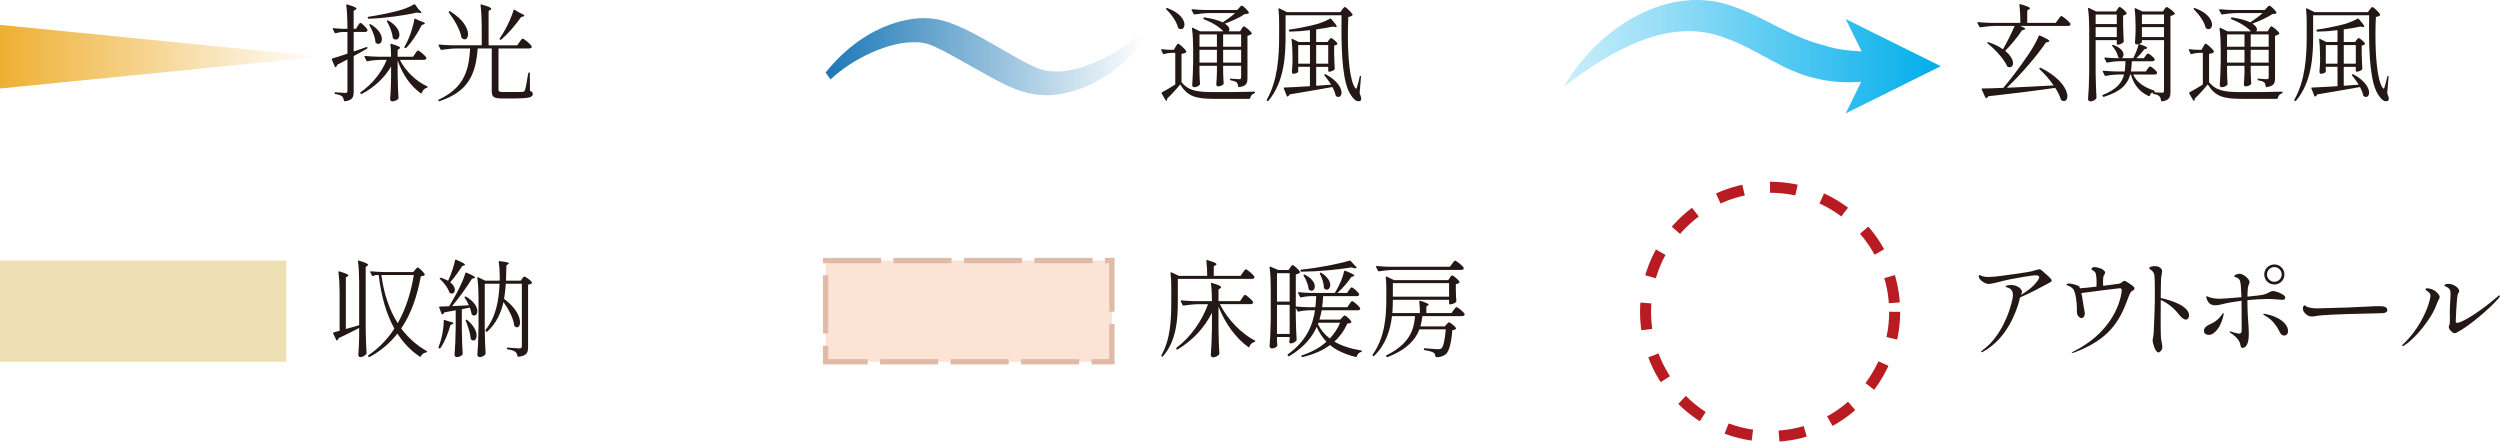<?xml version="1.0" encoding="UTF-8"?><svg id="_レイヤー_2" xmlns="http://www.w3.org/2000/svg" width="283.761" height="50.155" xmlns:xlink="http://www.w3.org/1999/xlink" viewBox="0 0 283.761 50.155"><defs><style>.cls-1{fill:url(#_名称未設定グラデーション_2);}.cls-2{fill:#231815;}.cls-3{fill:url(#_色あせた空_2);}.cls-4{fill:none;stroke:#b81c22;stroke-dasharray:3.028 3.028 0 0 0 0;stroke-miterlimit:10;stroke-width:1.25px;}.cls-5{fill:#fbe3d5;stroke:#e0baa7;stroke-dasharray:6 2;stroke-linecap:square;stroke-width:.6px;}.cls-6{fill:#eedfb4;}.cls-7{fill:url(#_名称未設定グラデーション_11);}</style><linearGradient id="_色あせた空_2" x1="-1238.809" y1="5906.04" x2="-1238.809" y2="5869.867" gradientTransform="translate(5999.75 1245.242) rotate(90)" gradientUnits="userSpaceOnUse"><stop offset="0" stop-color="#1c78b6"/><stop offset="1" stop-color="#1c78b6" stop-opacity="0"/></linearGradient><linearGradient id="_名称未設定グラデーション_11" x1="-1238.809" y1="5999.75" x2="-1238.809" y2="5963.379" gradientTransform="translate(5999.75 1245.242) rotate(90)" gradientUnits="userSpaceOnUse"><stop offset="0" stop-color="#eeb033"/><stop offset="1" stop-color="#eeb033" stop-opacity="0"/></linearGradient><linearGradient id="_名称未設定グラデーション_2" x1="88.475" y1="77.631" x2="88.475" y2="34.837" gradientTransform="translate(142.658 94.908) rotate(-90)" gradientUnits="userSpaceOnUse"><stop offset="0" stop-color="#00aeeb"/><stop offset="1" stop-color="#00aeeb" stop-opacity=".2"/></linearGradient></defs><g id="_レイヤー_1-2"><circle class="cls-4" cx="200.915" cy="35.392" r="14.138"/><path class="cls-3" d="M118.808,10.811c-2.651,0-4.873-1.213-7.012-2.426-6.199-3.481-6.327-3.587-8.209-3.587-2.693,0-6.67,1.741-9.321,4.221l-.556-.791c5.003-6.171,10.476-6.171,11.118-6.171,1.709,0,3.42.37,7.696,2.848,4.745,2.744,5.515,3.218,7.482,3.218,2.652,0,6.628-1.793,9.321-4.273l.558.791c-5.003,6.171-10.434,6.171-11.076,6.171Z"/><polygon class="cls-7" points="0 10.045 0 6.433 0 2.821 36.371 6.433 0 10.045"/><path class="cls-1" d="M197.041.851c-7.445-2.957-15.646,2.215-19.546,9.011,5.347-4.117,12.027-8.065,18.406-5.524,3.47,1.217,6.262,3.6,9.991,4.513,2.305.565,3.975.513,5.369.433l-1.765,3.582,5.396-2.676,5.396-2.676-5.396-2.676-5.396-2.676,1.807,3.668c-1.455-.069-2.844-.208-4.175-.657-3.931-.967-6.781-3.169-10.088-4.323Z"/><path class="cls-2" d="M40.611,2.932c.12-.168.204-.336.3-.336.132,0,.696.552.792.78.012.048.012.072,0,.12-.048.083-.144.132-.276.132h-1.283v2.219c.468-.156.959-.324,1.439-.504.06-.024.108-.012.12.048.012.048,0,.096-.048.132-.42.24-.924.527-1.511.839v4.018c0,.612-.096.996-.996,1.116-.06.012-.096-.024-.108-.084-.036-.192-.096-.36-.204-.468-.144-.12-.384-.216-.768-.264-.06-.012-.096-.048-.096-.108v-.012c0-.06.036-.096.096-.084.264.012.947.072,1.115.072.192,0,.252-.06.252-.24v-3.562c-.36.192-.744.396-1.151.6-.024.096-.084.192-.144.252-.048.048-.108.036-.132-.036l-.348-.803c-.024-.06,0-.108.06-.12.384-.108.983-.3,1.715-.552v-2.458h-.528c-.276.012-.54.06-.804.144-.06.012-.096,0-.12-.06l-.204-.408c-.036-.072,0-.12.084-.108.336.036.672.06,1.031.072h.54v-.336c0-.768-.048-1.679-.132-2.339-.012-.072.024-.108.108-.084.815.24,1.055.36,1.055.468,0,.048-.048.084-.108.12l-.216.132v2.039h.264l.204-.336ZM47.124,6.087c.132-.18.228-.36.324-.36.132,0,.828.588.948.815.012.048.012.072-.012.12-.048.084-.132.132-.276.132h-2.722c.684,1.343,1.883,2.447,3.082,2.999.048.024.072.048.072.096-.012.048-.036.06-.084.072-.264.072-.468.264-.576.576-.024.06-.072.084-.132.048-1.116-.804-2.051-2.087-2.615-3.73v1.511c.024,1.403.048,1.895.096,2.747,0,.048-.012.084-.036.12-.132.144-.42.276-.672.276-.132,0-.24-.12-.24-.24.06-.792.084-1.199.108-2.398v-1.319c-.755,1.283-1.883,2.351-3.322,3.106-.06.036-.096.036-.132-.024l-.024-.024c-.036-.06-.024-.108.024-.144,1.343-.947,2.363-2.23,2.962-3.67h-.804c-.479.012-.923.06-1.379.156-.06.012-.096,0-.12-.06l-.216-.432c-.036-.06,0-.108.072-.108.492.048.972.072,1.463.084h1.475c0-.432-.024-.971-.072-1.379-.012-.072.024-.108.108-.084.755.228.983.348.983.444,0,.048-.036.083-.096.12l-.18.132v.768h1.763l.228-.348ZM47.124.522l.372.516c.228.192.335.312.335.384,0,.048-.072.06-.204.048l-.288-.048c-1.391.324-3.55.636-5.481.708-.06,0-.096-.036-.108-.084l-.012-.036c-.012-.072.024-.096.084-.108,1.019-.144,2.17-.384,3.19-.636.732-.18,1.427-.444,1.979-.768.06-.036.096-.024.132.024ZM41.955,2.753c.048-.012.096-.012.132.012.936.564,1.259,1.224,1.259,1.667,0,.336-.18.552-.396.552-.096,0-.191-.036-.288-.108-.036-.036-.048-.072-.048-.12-.048-.612-.384-1.367-.684-1.883-.024-.048-.012-.108.024-.12ZM43.945,2.321c.048-.012.096-.012.132.012.936.54,1.259,1.175,1.259,1.607,0,.336-.18.552-.408.552-.096,0-.192-.036-.288-.108-.048-.036-.06-.072-.06-.12-.06-.588-.36-1.319-.66-1.823-.024-.048-.012-.108.024-.12ZM47.148,2.129l.588.276c.348.096.492.18.492.252,0,.036-.06.072-.144.108l-.216.084c-.492.972-1.139,1.955-1.763,2.591-.036.036-.084.048-.132.012l-.024-.012c-.048-.024-.072-.072-.036-.132.132-.216.252-.468.384-.744.312-.684.624-1.691.732-2.375.012-.06.048-.096.12-.06Z"/><path class="cls-2" d="M58.968,4.767c.144-.192.264-.384.36-.384.132,0,.887.624,1.02.864.012.048.012.072,0,.12-.048.084-.144.132-.288.132h-3.478v4.654c0,.228.06.288.516.288h1.151c.528,0,.936,0,1.104-.024.144-.012.192-.06.228-.192.096-.216.24-1.055.372-1.907.012-.06.048-.096.096-.096.048,0,.084.024.084.096l.024,1.991c.264.096.312.192.312.36,0,.372-.36.504-2.23.504h-1.271c-.936,0-1.151-.18-1.151-.84v-4.833h-1.595c-.24,3.143-1.188,4.917-4.341,5.985-.048.024-.096,0-.12-.048v-.012c-.024-.048-.012-.096.048-.12,2.663-1.271,3.406-2.999,3.55-5.805h-1.523c-.6.012-1.151.072-1.715.156-.06.012-.096,0-.12-.06l-.216-.432c-.036-.06,0-.108.072-.108.492.048.972.072,1.463.084h3.358v-2.207c0-.768-.048-1.679-.132-2.339-.012-.072.024-.108.108-.084.864.24,1.104.372,1.104.48,0,.036-.036.084-.096.12l-.204.132v3.898h3.25l.264-.372ZM50.956,1.289c.048-.024.096-.024.144,0,1.523.936,2.027,1.967,2.027,2.591,0,.359-.156.587-.384.587-.096,0-.192-.048-.3-.12-.048-.036-.06-.06-.072-.108-.156-.911-.84-2.051-1.427-2.818-.036-.06-.024-.108.012-.132ZM58.416,1.11l.6.36c.36.144.504.251.504.324,0,.036-.06.06-.144.084l-.216.048c-.684.971-1.523,1.931-2.267,2.566-.048.036-.096.048-.144,0l-.012-.012c-.036-.036-.048-.084-.012-.132.18-.251.372-.563.563-.899.372-.647.815-1.643,1.007-2.291.012-.072.06-.084.12-.048Z"/><path class="cls-2" d="M40.767,37.222c-.612.324-1.379.72-2.339,1.164-.024.108-.072.192-.144.24-.048.036-.096.012-.12-.036l-.348-.744c-.024-.06-.012-.096.06-.12l.671-.18v-4.317c0-.768-.048-1.679-.132-2.339-.012-.072.024-.108.108-.084.792.24,1.02.36,1.02.456,0,.036-.036.072-.096.108l-.192.12v5.853c.468-.12.983-.276,1.511-.432v-4.905c0-.768-.048-1.679-.132-2.338-.012-.072.024-.108.108-.084.804.24,1.043.372,1.043.479,0,.036-.048.072-.096.108l-.18.132v7.017c.024,1.403.048,1.895.096,2.758,0,.048-.012.072-.036.108-.12.168-.408.348-.66.348-.144,0-.24-.12-.24-.24.048-.647.072-.983.096-1.967v-1.104ZM41.955,40.52c-.048.024-.096.012-.132-.036l-.024-.024c-.036-.048-.036-.108.024-.144,1.211-.815,2.183-1.847,2.938-3.022-.911-1.643-1.499-3.682-1.775-6.081h-.276c-.132.012-.24.048-.348.12-.06.024-.108.024-.132-.036l-.204-.396c-.036-.06,0-.108.072-.108.492.048.971.072,1.463.084h3.346l.204-.252c.12-.132.204-.264.3-.264.132,0,.684.528.792.756.024.048.012.084-.024.12-.084.072-.204.096-.408.12-.396,2.099-1.032,4.162-2.231,5.925.792,1.055,1.739,1.907,2.866,2.542.048.036.072.06.06.108-.012.036-.048.06-.096.072-.264.048-.492.192-.6.443-.024.06-.072.072-.12.036-1.007-.671-1.847-1.547-2.542-2.615-.804,1.02-1.835,1.931-3.154,2.651ZM43.286,31.213c.288,2.159.912,3.982,1.859,5.469.936-1.643,1.511-3.526,1.823-5.469h-3.682Z"/><path class="cls-2" d="M50.477,36.322l.54.18c.312.048.444.108.444.168,0,.048-.048.096-.132.132l-.204.096c-.264.959-.66,1.943-1.139,2.614-.036.048-.096.06-.144.024l-.024-.012c-.048-.024-.06-.072-.036-.132.072-.18.144-.384.204-.588.228-.719.384-1.727.384-2.398,0-.072.048-.108.108-.084ZM53.223,34.655c-.144-.324-.324-.624-.48-.864-.036-.06-.024-.096.012-.12.048-.024.096-.024.144,0,.959.563,1.283,1.211,1.283,1.643,0,.3-.156.503-.359.503-.084,0-.156-.036-.24-.096-.048-.036-.06-.072-.06-.12-.024-.204-.108-.444-.204-.684l-.899.18v2.314c.024,1.403.048,1.895.096,2.747,0,.048-.012.084-.048.12-.108.12-.336.252-.66.252-.084,0-.216-.12-.216-.24.072-1.031.108-1.559.132-3.118v-1.955l-1.295.24c-.048.12-.108.18-.192.216-.048.024-.096-.012-.12-.06l-.264-.708c-.024-.06,0-.108.072-.108.264,0,.624-.012,1.055-.036.3-.492.612-1.056.924-1.619.348-.66.731-1.511.923-2.147.012-.06.06-.084.12-.048.743.312.971.468.971.552,0,.036-.048.06-.12.084l-.228.06c-.54.875-1.439,2.123-2.255,3.106.563-.024,1.223-.06,1.907-.096ZM50.896,31.788c.324-.684.624-1.595.756-2.243.012-.072.06-.096.132-.06.768.324.996.468.996.564,0,.036-.048.06-.108.084l-.204.06c-.408.636-.912,1.332-1.367,1.847.384.288.528.612.528.864,0,.24-.144.419-.336.419-.072,0-.156-.024-.228-.072-.048-.024-.06-.06-.072-.096-.156-.492-.624-1.091-1.043-1.475-.06-.048-.06-.096-.024-.12.036-.036.084-.036.156-.024.312.108.576.216.78.336l.036-.084ZM52.899,36.298c.06-.024.096-.012.132.024.792.66,1.068,1.319,1.068,1.763,0,.348-.156.563-.372.563-.084,0-.156-.036-.252-.108-.036-.036-.048-.072-.048-.12-.06-.624-.324-1.439-.563-2.003-.024-.048-.012-.108.036-.12ZM55.31,37.641c-.048.036-.096.024-.132-.012l-.06-.06c-.036-.036-.036-.084,0-.132,1.176-1.463,1.5-3.298,1.583-5.229h-1.679v5.157c.024,1.403.048,1.895.096,2.758,0,.036-.012.072-.036.108-.12.144-.372.3-.636.3-.132,0-.264-.12-.264-.24.072-1.031.108-1.559.132-3.118v-3.298c0-.755-.036-1.667-.132-2.327-.012-.072.036-.108.108-.072l.792.384h1.631c0-.12.012-.252.012-.384,0-.588-.036-1.259-.12-1.739,0-.072.036-.108.108-.096.815.084,1.043.156,1.043.251,0,.036-.048.072-.096.108l-.18.12c-.012.576-.024,1.151-.048,1.739h1.679l.156-.228c.096-.12.156-.24.252-.24.132,0,.731.432.852.647.024.048.012.084-.024.12-.096.072-.24.132-.408.156v7.064c0,.6-.096.996-1.091,1.116-.06.012-.096-.024-.108-.084-.036-.192-.108-.36-.24-.468-.144-.12-.42-.228-.875-.288-.06-.012-.096-.048-.096-.108v-.012c0-.06.036-.096.096-.084.288.024,1.115.096,1.331.096.204,0,.276-.084.276-.276v-7.064h-1.823c-.036.576-.096,1.151-.192,1.715,1.367,1.02,1.811,2.039,1.811,2.663,0,.348-.144.564-.348.564-.083,0-.156-.036-.251-.096-.036-.036-.048-.06-.06-.108-.096-.839-.66-1.883-1.224-2.663-.276,1.235-.803,2.399-1.835,3.358Z"/><path class="cls-2" d="M133.244,5.655l.192-.348c.108-.168.192-.348.288-.348.132,0,.804.612.923.864.024.048.012.084-.024.12-.096.072-.264.144-.516.168v3.226c.828.972,1.715,1.116,3.73,1.116,1.343,0,3.13,0,4.521-.048.06,0,.096.036.096.083,0,.048-.024.084-.084.108-.24.072-.408.264-.468.54-.012.06-.036.084-.096.084h-3.97c-2.111,0-3.058-.276-3.874-1.643-.419.527-1.079,1.235-1.499,1.631.012.024.012.06.012.084,0,.048-.012.084-.036.12-.048.048-.096.036-.132-.024l-.456-.78c-.024-.048-.012-.096.036-.132.384-.192.972-.54,1.511-.888v-3.586h-.504c-.276.012-.528.06-.779.144-.06.012-.096-.012-.12-.06l-.18-.396c-.036-.072,0-.12.084-.108.288.048.576.06.863.072h.48ZM132.368.942c.036-.036.084-.036.132-.024,1.463.527,1.943,1.355,1.943,1.883,0,.3-.168.504-.396.504-.084,0-.168-.024-.264-.084-.048-.024-.06-.048-.072-.096-.168-.696-.78-1.535-1.332-2.063-.048-.048-.048-.096-.012-.12ZM140.752,3.556l.168-.276c.096-.144.167-.288.264-.288.132,0,.768.528.888.755.024.048.012.084-.024.12-.096.072-.251.156-.456.192v4.785c0,.576-.084.924-.947,1.043-.06.012-.096-.024-.108-.084-.024-.192-.072-.335-.156-.443-.132-.096-.336-.192-.684-.24-.06-.012-.096-.048-.096-.108s.036-.096.096-.084c.228.012.792.06.948.06.18,0,.228-.06.228-.228v-1.295h-2.039v.708c.024.671.024.912.06,1.283,0,.036-.012.072-.036.108-.096.108-.324.24-.624.24-.108,0-.18-.12-.18-.24.036-.432.048-.66.072-1.319v-.779h-1.979v.719c.024.684.024.936.06,1.319,0,.048,0,.072-.036.12-.096.132-.36.276-.636.276-.108,0-.216-.12-.216-.24.06-.875.084-1.319.108-2.651v-1.451c0-.755-.036-1.667-.132-2.314-.012-.084.036-.12.108-.084l.803.396h2.651l-.024-.024c-.408-.444-1.151-.947-2.183-1.343-.048-.024-.072-.072-.06-.12l.012-.024c.012-.048.048-.083.108-.072.959.144,1.631.348,2.075.564.456-.3,1.02-.696,1.403-1.056h-2.878c-.6.012-1.151.072-1.715.156-.06.012-.096-.012-.12-.06l-.216-.42c-.036-.06-.012-.108.072-.108.48.048.959.072,1.452.084h3.646l.216-.24c.12-.12.216-.251.312-.251.132,0,.684.527.792.768.024.048.012.084-.036.12-.096.048-.24.06-.432.072-.527.372-1.475.792-2.254,1.079.372.24.516.468.516.66,0,.084-.036.156-.084.216h1.295ZM138.125,3.904h-1.979v1.403h1.979v-1.403ZM136.146,7.106h1.979v-1.451h-1.979v1.451ZM140.871,3.904h-2.039v1.403h2.039v-1.403ZM138.833,7.106h2.039v-1.451h-2.039v1.451Z"/><path class="cls-2" d="M152.14,1.373l.204-.288c.12-.144.204-.288.3-.288.132,0,.755.6.875.839.024.048.012.084-.036.12-.084.072-.228.144-.444.168-.036.636-.048,1.343-.048,2.087,0,2.435.204,5.121.828,5.973.036.048.072.084.096.084.036,0,.06-.048.096-.132.132-.432.24-.84.324-1.248.012-.06.06-.096.096-.084.036.012.048.048.048.108l-.156,1.871c.12.276.18.492.18.636,0,.096-.024.168-.072.204-.072.048-.156.072-.24.072-.276,0-.587-.264-.803-.624-.972-1.283-1.127-4.521-1.127-7.711,0-.48.012-.959.012-1.427h-6.356v2.351c0,2.171-.12,5.181-1.943,7.352-.036.048-.084.06-.132.024l-.024-.012c-.048-.036-.06-.084-.024-.144,1.223-2.183,1.391-4.81,1.391-7.22v-1.571c0-.479-.024-1.043-.072-1.475-.012-.084.036-.12.108-.084l.84.42h6.081ZM150.676,4.767l.156-.216c.096-.108.156-.228.252-.228.132,0,.611.396.719.612.012.036,0,.072-.036.108-.084.06-.216.108-.336.132v.912c.024.875.036,1.199.072,1.703,0,.036-.012.072-.036.108-.12.12-.408.24-.6.24h-.012c-.06,0-.096-.036-.096-.096v-.456h-1.367v2.147l1.691-.12c-.228-.384-.504-.743-.744-1.043-.048-.048-.036-.096,0-.12h.012c.048-.036.084-.036.132-.012,1.343.72,1.787,1.571,1.787,2.075,0,.3-.144.492-.348.492-.084,0-.168-.024-.252-.084-.048-.024-.06-.06-.072-.108-.06-.288-.192-.612-.36-.936-1.199.216-2.771.492-4.857.839-.048.108-.12.192-.204.228-.048.036-.096,0-.12-.048l-.336-.852c-.024-.06,0-.108.072-.108.636-.024,1.655-.072,2.891-.156v-2.195h-1.331v.564c0,.06-.276.228-.564.228-.084,0-.156-.12-.156-.24.036-.36.048-.54.072-1.079v-.66c0-.612-.036-1.355-.108-1.895-.012-.084.036-.12.108-.084l.708.348h1.271v-1.343c-.744.096-1.523.156-2.279.168-.048,0-.084-.024-.096-.084l-.012-.048c-.012-.072.024-.096.084-.108.828-.108,1.727-.288,2.555-.48.731-.168,1.463-.432,2.027-.755.048-.036.096-.024.132.024.456.528.624.755.624.864,0,.06-.06.072-.168.06l-.276-.048c-.54.12-1.175.228-1.883.324v1.427h1.283ZM147.355,7.226h1.331v-2.111h-1.331v2.111ZM150.76,5.115h-1.367v2.111h1.367v-2.111Z"/><path class="cls-2" d="M229.296,2.945c.42.156.576.264.576.335,0,.048-.048.072-.132.096l-.228.06c-.563.839-1.271,1.691-1.919,2.338.647.516.899,1.043.899,1.403,0,.276-.144.456-.372.456-.072,0-.144-.012-.228-.048-.048-.024-.072-.048-.084-.096-.384-.852-1.391-1.907-2.195-2.555-.06-.036-.06-.084-.024-.12.024-.024.072-.036.12-.024.695.24,1.235.516,1.631.804.432-.731.924-1.715,1.332-2.65h-2.171c-.6.012-1.151.072-1.715.156-.06.012-.096,0-.12-.06l-.216-.419c-.036-.06,0-.108.072-.108.492.048.972.072,1.463.084h3.334c0-.66-.036-1.463-.108-2.039-.012-.072.024-.108.108-.084.839.24,1.08.372,1.08.468,0,.048-.036.084-.096.12l-.204.132v1.403h3.238l.276-.384c.144-.192.264-.396.36-.396.132,0,.899.636,1.032.875.012.048.012.072,0,.108-.036.096-.144.144-.276.144h-5.433ZM233.097,9.697c-.468-.684-1.067-1.355-1.595-1.847-.048-.048-.036-.096,0-.132h.012c.048-.036.084-.036.132-.012,2.279,1.139,3.01,2.495,3.01,3.214,0,.335-.156.552-.384.552-.096,0-.192-.036-.288-.096-.048-.024-.06-.06-.072-.096-.12-.42-.335-.864-.635-1.308-1.799.264-4.21.576-7.58.948-.06.096-.144.168-.228.216-.048.024-.096-.012-.12-.06l-.42-.923c-.024-.06,0-.108.072-.108.588,0,1.403-.036,2.387-.072.972-1.151,2.039-2.59,2.951-3.946.419-.624.828-1.355,1.067-1.943.024-.06.072-.084.132-.048.815.36,1.08.528,1.08.624,0,.048-.06.072-.144.096l-.252.072c-1.031,1.511-2.806,3.598-4.438,5.133,1.511-.06,3.358-.156,5.313-.264Z"/><path class="cls-2" d="M237.865,4.552v3.766c.024,1.403.048,1.895.096,2.758,0,.036-.012.072-.036.108-.108.156-.348.324-.648.324-.144,0-.276-.12-.276-.24.072-1.031.108-1.559.132-3.118V3.305c0-.756-.036-1.667-.132-2.327-.012-.072.036-.108.108-.072l.815.396h2.243l.168-.252c.096-.132.156-.264.252-.264.132,0,.684.468.792.684.024.048.012.083-.024.12-.084.072-.216.144-.372.18v1.019c.024.972.036,1.319.072,1.895,0,.036-.012.072-.036.108-.132.144-.432.288-.647.288h-.012c-.06,0-.096-.036-.096-.096v-.432h-2.399ZM237.865,1.649v1.08h2.399v-1.08h-2.399ZM237.865,3.077v1.127h2.399v-1.127h-2.399ZM246.837,1.505c.024.036.012.072-.024.108-.096.084-.264.168-.456.192v8.587c0,.612-.108.996-.959,1.115-.06.012-.096-.024-.108-.084-.024-.216-.084-.384-.192-.492-.108-.12-.312-.216-.66-.264-.06-.012-.096-.048-.096-.096v-.084c-.156.048-.252.144-.324.348-.012.072-.06.096-.12.072-1.271-.563-1.787-1.583-2.027-2.447h-.084c-.288,1.092-1.007,1.907-2.975,2.531-.06.012-.096,0-.132-.036l-.036-.06c-.036-.06-.036-.096.036-.12,1.571-.624,2.171-1.379,2.411-2.315h-.779c-.456.012-.875.06-1.308.156-.06.012-.096,0-.12-.06l-.204-.42c-.036-.06,0-.108.072-.108.492.048.971.072,1.463.084h.948c.06-.36.072-.744.084-1.163h-.756c-.456.012-.863.06-1.283.156-.06.012-.096,0-.12-.06l-.216-.408c-.036-.072,0-.12.084-.108.36.036.72.06,1.08.072h.587c-.048-.012-.108-.036-.156-.06-.036-.036-.048-.072-.06-.108-.072-.396-.36-.875-.647-1.199-.048-.06-.036-.096,0-.12.036-.024.084-.024.132-.012.852.312,1.14.779,1.14,1.104,0,.204-.096.36-.252.396h1.355c.252-.479.504-1.127.612-1.595-.084.024-.168.036-.252.036-.096,0-.168-.12-.168-.24.036-.372.048-.564.072-1.127v-.684c0-.636-.036-1.415-.108-1.979-.012-.072.036-.108.108-.072l.779.36h2.327l.168-.252c.096-.12.156-.252.252-.252.132,0,.78.479.912.708ZM245.625,4.552h-2.507v.24c0,.048-.144.144-.335.204.719.228.936.36.936.444,0,.036-.048.072-.12.096l-.228.072c-.216.312-.54.684-.887.995h.852l.191-.264c.108-.132.18-.264.276-.264.132,0,.66.419.756.624.012.048.012.072,0,.12-.048.084-.132.132-.276.132h-2.303c-.024.419-.06.803-.108,1.163h1.679l.204-.288c.108-.144.192-.288.288-.288.132,0,.684.456.792.672.012.048.012.072-.012.12-.048.084-.144.132-.288.132h-2.411c.312.696.995,1.368,2.363,1.811.06.012.083.048.083.096-.012.048-.024.072-.06.084l-.06.012c.228.012.792.06.936.06.18,0,.24-.06.24-.228v-5.745ZM245.625,2.729v-1.08h-2.507v1.08h2.507ZM245.625,4.204v-1.127h-2.507v1.127h2.507Z"/><path class="cls-2" d="M249.878,5.655l.192-.348c.108-.168.192-.348.288-.348.132,0,.804.612.923.864.024.048.012.084-.024.12-.096.072-.264.144-.516.168v3.226c.828.972,1.715,1.116,3.73,1.116,1.343,0,3.13,0,4.521-.048.06,0,.096.036.096.083,0,.048-.024.084-.084.108-.24.072-.408.264-.468.54-.012.06-.036.084-.096.084h-3.97c-2.111,0-3.058-.276-3.874-1.643-.419.527-1.079,1.235-1.499,1.631.012.024.012.06.012.084,0,.048-.012.084-.036.12-.048.048-.096.036-.132-.024l-.456-.78c-.024-.048-.012-.096.036-.132.384-.192.972-.54,1.511-.888v-3.586h-.504c-.276.012-.528.06-.779.144-.06.012-.096-.012-.12-.06l-.18-.396c-.036-.072,0-.12.084-.108.288.048.576.06.863.072h.48ZM249.002.942c.036-.036.084-.036.132-.024,1.463.527,1.943,1.355,1.943,1.883,0,.3-.168.504-.396.504-.084,0-.168-.024-.264-.084-.048-.024-.06-.048-.072-.096-.168-.696-.78-1.535-1.332-2.063-.048-.048-.048-.096-.012-.12ZM257.385,3.556l.168-.276c.096-.144.167-.288.264-.288.132,0,.768.528.888.755.024.048.012.084-.024.12-.096.072-.251.156-.456.192v4.785c0,.576-.084.924-.947,1.043-.06.012-.096-.024-.108-.084-.024-.192-.072-.335-.156-.443-.132-.096-.336-.192-.684-.24-.06-.012-.096-.048-.096-.108s.036-.096.096-.084c.228.012.792.06.948.06.18,0,.228-.06.228-.228v-1.295h-2.039v.708c.024.671.024.912.06,1.283,0,.036-.012.072-.036.108-.096.108-.324.24-.624.24-.108,0-.18-.12-.18-.24.036-.432.048-.66.072-1.319v-.779h-1.979v.719c.024.684.024.936.06,1.319,0,.048,0,.072-.036.12-.096.132-.36.276-.636.276-.108,0-.216-.12-.216-.24.06-.875.084-1.319.108-2.651v-1.451c0-.755-.036-1.667-.132-2.314-.012-.084.036-.12.108-.084l.803.396h2.651l-.024-.024c-.408-.444-1.151-.947-2.183-1.343-.048-.024-.072-.072-.06-.12l.012-.024c.012-.048.048-.083.108-.072.959.144,1.631.348,2.075.564.456-.3,1.02-.696,1.403-1.056h-2.878c-.6.012-1.151.072-1.715.156-.06.012-.096-.012-.12-.06l-.216-.42c-.036-.06-.012-.108.072-.108.48.048.959.072,1.452.084h3.646l.216-.24c.12-.12.216-.251.312-.251.132,0,.684.527.792.768.024.048.012.084-.036.12-.096.048-.24.06-.432.072-.527.372-1.475.792-2.254,1.079.372.24.516.468.516.66,0,.084-.036.156-.084.216h1.295ZM254.758,3.904h-1.979v1.403h1.979v-1.403ZM252.78,7.106h1.979v-1.451h-1.979v1.451ZM257.505,3.904h-2.039v1.403h2.039v-1.403ZM255.466,7.106h2.039v-1.451h-2.039v1.451Z"/><path class="cls-2" d="M268.774,1.373l.204-.288c.12-.144.204-.288.3-.288.132,0,.755.6.875.839.024.048.012.084-.036.12-.084.072-.228.144-.444.168-.036.636-.048,1.343-.048,2.087,0,2.435.204,5.121.828,5.973.036.048.072.084.096.084.036,0,.06-.048.096-.132.132-.432.24-.84.324-1.248.012-.06.06-.096.096-.084.036.012.048.048.048.108l-.156,1.871c.12.276.18.492.18.636,0,.096-.024.168-.072.204-.072.048-.156.072-.24.072-.276,0-.587-.264-.803-.624-.972-1.283-1.127-4.521-1.127-7.711,0-.48.012-.959.012-1.427h-6.356v2.351c0,2.171-.12,5.181-1.943,7.352-.036.048-.084.06-.132.024l-.024-.012c-.048-.036-.06-.084-.024-.144,1.223-2.183,1.391-4.81,1.391-7.22v-1.571c0-.479-.024-1.043-.072-1.475-.012-.084.036-.12.108-.084l.84.42h6.081ZM267.31,4.767l.156-.216c.096-.108.156-.228.252-.228.132,0,.611.396.719.612.012.036,0,.072-.036.108-.084.06-.216.108-.336.132v.912c.024.875.036,1.199.072,1.703,0,.036-.012.072-.036.108-.12.12-.408.24-.6.24h-.012c-.06,0-.096-.036-.096-.096v-.456h-1.367v2.147l1.691-.12c-.228-.384-.504-.743-.744-1.043-.048-.048-.036-.096,0-.12h.012c.048-.036.084-.036.132-.012,1.343.72,1.787,1.571,1.787,2.075,0,.3-.144.492-.348.492-.084,0-.168-.024-.252-.084-.048-.024-.06-.06-.072-.108-.06-.288-.192-.612-.36-.936-1.199.216-2.771.492-4.857.839-.048.108-.12.192-.204.228-.048.036-.096,0-.12-.048l-.336-.852c-.024-.06,0-.108.072-.108.636-.024,1.655-.072,2.891-.156v-2.195h-1.331v.564c0,.06-.276.228-.564.228-.084,0-.156-.12-.156-.24.036-.36.048-.54.072-1.079v-.66c0-.612-.036-1.355-.108-1.895-.012-.084.036-.12.108-.084l.708.348h1.271v-1.343c-.744.096-1.523.156-2.279.168-.048,0-.084-.024-.096-.084l-.012-.048c-.012-.072.024-.096.084-.108.828-.108,1.727-.288,2.555-.48.731-.168,1.463-.432,2.027-.755.048-.036.096-.024.132.024.456.528.624.755.624.864,0,.06-.06.072-.168.06l-.276-.048c-.54.12-1.175.228-1.883.324v1.427h1.283ZM263.988,7.226h1.331v-2.111h-1.331v2.111ZM267.394,5.115h-1.367v2.111h1.367v-2.111Z"/><rect class="cls-6" y="29.575" width="32.497" height="11.487"/><path class="cls-2" d="M141.063,30.937c.144-.18.252-.372.348-.372.132,0,.852.612.971.839.012.048.012.072,0,.12-.048.084-.144.132-.276.132h-8.419v2.579c0,1.919-.12,4.426-1.691,6.212-.036.048-.084.06-.132.012l-.012-.012c-.036-.036-.06-.084-.024-.132,1.02-1.799,1.116-4.006,1.116-6.081v-1.667c0-.504-.024-1.116-.084-1.583-.012-.072.024-.108.096-.072l.852.396h3.214c0-.54-.036-1.211-.096-1.703,0-.072.036-.108.12-.084.792.24,1.031.36,1.031.468,0,.048-.048.084-.108.12l-.204.132v1.067h3.046l.252-.372ZM140.991,33.827c.132-.18.228-.36.324-.36.132,0,.792.576.912.804.012.048.012.072-.012.12-.048.084-.132.132-.276.132h-3.478c.888,1.775,2.483,3.358,3.958,4.126.048.024.072.048.06.096-.012.048-.036.06-.096.072-.252.06-.456.252-.576.528-.024.072-.072.084-.12.048-1.355-.972-2.603-2.603-3.382-4.594v2.579c.024,1.403.048,1.895.096,2.759,0,.036-.012.072-.036.108-.132.156-.42.312-.672.312-.132,0-.264-.12-.264-.24.072-1.031.108-1.559.132-3.118v-1.703c-.852,1.703-2.159,3.118-3.886,4.162-.06.036-.096.036-.132-.024l-.024-.036c-.036-.06-.024-.096.024-.132,1.643-1.247,2.878-3.046,3.574-4.941h-1.055c-.6.012-1.151.072-1.715.156-.06.012-.096,0-.12-.06l-.204-.42c-.036-.06,0-.108.072-.108.492.048.971.072,1.463.084h2.003c0-.647-.036-1.415-.108-1.979-.012-.072.024-.108.108-.084.815.24,1.043.372,1.043.48,0,.036-.036.084-.096.12l-.204.144v1.319h2.447l.24-.348Z"/><path class="cls-2" d="M154.49,39.776c.06.012.096.048.096.084-.012.048-.036.06-.084.084-.24.06-.42.24-.504.503-.012.06-.06.084-.12.072-1.188-.3-2.159-.72-2.915-1.355-.815.612-1.859,1.067-3.13,1.367-.06.012-.096-.012-.12-.06v-.012c-.024-.06,0-.108.06-.12,1.116-.372,2.051-.887,2.783-1.547-.444-.468-.816-1.02-1.104-1.691-.516,1.188-1.463,2.339-3.118,3.322-.048.036-.096.012-.132-.024l-.036-.048c-.036-.048-.036-.096.012-.132,2.123-1.535,2.819-3.322,3.083-5.001h-.708c-.408.012-.78.06-1.164.144-.06.012-.096.012-.12-.048l-.192-.372v.875c.024,1.403.048,1.895.096,2.747,0,.048-.012.084-.048.12-.132.144-.42.3-.647.3-.084,0-.132-.084-.144-.18,0-.048.012-.072.012-.12.012-.048.024-.096.036-.18v-.252h-1.439v.348c.024.288.024.419.036.552.012.048.012.072-.012.12-.084.12-.3.276-.612.276-.12,0-.252-.12-.252-.24.072-1.031.108-1.559.132-3.118v-3.526c0-.768-.036-1.667-.132-2.327-.012-.072.024-.096.096-.072l.887.384h1.175l.18-.276c.108-.144.18-.288.276-.288.132,0,.719.528.828.768.024.036.012.072-.024.108-.084.084-.251.156-.443.192v3.634c.492.048.971.072,1.475.084h.744c.048-.432.084-.852.096-1.259h-.647c-.384.012-.72.06-1.067.144-.06.012-.096.012-.12-.048l-.216-.432c-.036-.06,0-.108.072-.108.492.048.972.072,1.463.084h2.626c.048-.084.108-.168.156-.264.384-.647.768-1.535.9-2.183.012-.072.06-.096.132-.072.792.312,1.031.456,1.031.552,0,.036-.048.06-.12.084l-.216.06c-.372.564-.972,1.284-1.595,1.823h1.103l.216-.312c.12-.156.216-.324.312-.324.132,0,.732.528.84.744.012.048.012.072,0,.12-.048.084-.144.132-.276.132h-3.802c-.024.408-.06.839-.12,1.259h2.866l.228-.348c.12-.167.216-.348.312-.348.132,0,.792.576.912.804.012.048.012.072-.012.12-.036.083-.132.12-.264.12h-4.09c-.072.348-.156.708-.251,1.056h2.351l.216-.228c.12-.12.204-.24.3-.24.132,0,.647.468.744.695.024.048.012.084-.024.12-.084.06-.192.084-.42.096-.36.792-.839,1.476-1.475,2.051.828.492,1.859.815,3.034,1.007ZM146.383,34.235v-3.226h-1.439v3.226h1.439ZM146.383,37.905v-3.31h-1.439v3.31h1.439ZM147.714,30.841c-.048,0-.083-.036-.096-.084l-.012-.048c-.012-.072.024-.096.084-.108,1.895-.18,4.198-.636,5.493-1.02.048-.012.084-.012.12.036l.647.696c.048.06.036.108-.024.132-.036.012-.072.012-.108.012-.108,0-.24-.036-.384-.108-1.5.252-3.73.468-5.721.492ZM147.978,31.165h.012c.048-.012.084-.012.12.012.839.432,1.127.959,1.127,1.331,0,.288-.168.492-.372.492-.083,0-.18-.036-.264-.096-.048-.036-.06-.072-.072-.12-.048-.504-.312-1.091-.564-1.499-.036-.048-.024-.108.012-.12ZM152.104,36.634h-2.458l-.06.144c.324.672.78,1.211,1.355,1.643.492-.527.887-1.115,1.163-1.787ZM150.317,32.76c-.036-.036-.048-.072-.048-.12-.012-.516-.228-1.139-.456-1.559-.036-.06-.012-.096.024-.12.036-.024.084-.024.132,0,.756.48,1.02,1.008,1.02,1.392,0,.312-.18.527-.396.527-.084,0-.18-.048-.275-.12Z"/><path class="cls-2" d="M164.392,31.788l.168-.264c.096-.132.168-.264.264-.264.132,0,.72.492.828.719.024.048.012.084-.024.12-.084.072-.228.132-.384.156v.684c.024.648.024.888.06,1.224,0,.048-.012.084-.036.12-.132.132-.456.264-.672.264h-.024c-.06,0-.096-.036-.096-.096v-.42h-6.38c0,.468-.012.972-.06,1.5h3.13c0-.408-.024-.924-.072-1.308,0-.072.036-.108.12-.084.72.228.936.348.936.444,0,.036-.036.072-.084.096l-.168.108v.744h2.854l.24-.336c.132-.168.24-.336.336-.336.132,0,.792.54.911.768.012.048.012.072-.012.12-.048.084-.132.132-.276.132h-4.498c-.048.384-.12.78-.228,1.164h2.771l.192-.228c.108-.108.18-.228.276-.228.132,0,.684.432.804.648.024.048.012.084-.036.12-.084.06-.204.096-.384.12-.12,1.451-.36,2.422-.768,2.747-.252.204-.636.324-1.055.324-.06,0-.096-.036-.096-.096-.012-.168-.072-.335-.228-.432-.144-.108-.576-.216-.996-.276-.06-.012-.096-.048-.096-.108v-.024c0-.06.048-.096.108-.084.504.048,1.271.108,1.5.108.204,0,.3-.024.396-.096.228-.192.384-1.008.492-2.159h-2.998c-.432,1.151-1.379,2.267-3.586,3.143-.06.024-.096.012-.132-.024l-.036-.048c-.036-.048-.036-.108.024-.132,2.698-1.331,3.118-2.986,3.238-4.438h-2.615c-.192,1.547-.684,3.214-2.027,4.51-.048.036-.096.048-.144,0l-.012-.012c-.036-.036-.048-.084-.012-.132,1.343-1.895,1.547-4.174,1.547-6.261v-1.295c0-.384-.024-.852-.06-1.223-.012-.072.024-.108.096-.072l.84.396h6.165ZM164.823,29.93c.132-.168.24-.348.336-.348.132,0,.852.576.983.803.012.048.012.072-.012.12-.048.084-.156.132-.288.132h-7.604c-.6.012-1.151.072-1.715.156-.06.012-.096,0-.12-.06l-.216-.432c-.036-.06,0-.108.072-.108.492.048.972.072,1.463.084h6.848l.252-.348ZM164.476,32.137h-6.38v1.535h6.38v-1.535Z"/><rect class="cls-5" x="93.71" y="29.575" width="32.497" height="11.487"/><path class="cls-2" d="M232.881,31.836c0,.048-.024.096-.084.144-.144.12-.444.228-.672.372-.204.12-1.787.983-2.842,1.403-.072.264-.096.468-.204.792-.24.695-1.176,3.813-3.97,5.361-.084.048-.132.072-.168.072-.048,0-.072-.024-.072-.06,0-.048.084-.108.156-.168,2.555-1.835,3.454-5.673,3.454-6.249,0-.552-.275-.792-.755-.912-.036-.012-.072-.036-.072-.072,0-.12.335-.168.624-.168.768,0,1.235.503,1.235.755,0,.108-.084.228-.144.372.576-.324,1.355-.84,1.943-1.655.096-.144.156-.264.156-.348,0-.156-.144-.228-.456-.228-.336,0-2.231.324-2.926.468-.78.156-1.931.516-2.387.516-.336,0-.888-.36-1.043-.66-.048-.096-.06-.168-.06-.216,0-.084.036-.132.084-.132.072,0,.168.084.336.132.192.06.42.084.695.084.204,0,.42-.012.648-.036.552-.048,3.766-.479,4.282-.624.192-.06.708-.216.863-.216.06,0,.144.048.264.144.408.348,1.115.947,1.115,1.127Z"/><path class="cls-2" d="M242.265,32.724c0,.288-.24.192-.384.408-.12.168-.156.228-.3.624-1.007,2.771-2.183,4.762-6.165,6.261-.06.024-.156.048-.204.048-.012,0-.06,0-.06-.024,0-.036.06-.072.216-.156,5.145-2.591,5.457-6.764,5.457-6.92,0-.167-.06-.251-.216-.251-.168,0-3.178.396-4.365.551.06.252.108.528.144.78l.096.612c.084.479.156.803.156.947,0,.216-.156.504-.36.504-.216,0-.552-.252-.552-.744,0-.084.012-.18.012-.288,0-.839-.18-1.955-.42-2.254-.132-.168-.396-.348-.587-.396-.12-.036-.168-.048-.168-.096,0-.144.204-.144.324-.144.24,0,.996.192,1.104.336.036.048.072.12.108.204.479-.036,1.163-.108,1.859-.192,0-.12.012-.288.012-.456,0-.228-.012-.48-.036-.684-.048-.456-.132-.528-.3-.648-.156-.108-.252-.108-.252-.216,0-.12.18-.216.384-.216.156,0,.768.144.983.336.132.12.192.204.192.288,0,.096-.06.18-.132.3-.096.156-.108.444-.108.78,0,.18,0,.312.012.42.899-.108,1.679-.204,1.823-.24.264-.06.444-.324.588-.324.167,0,.887.516,1.007.624.072.072.132.132.132.228Z"/><path class="cls-2" d="M248.47,35.806c0,.264-.156.468-.359.468-.264,0-.552-.276-.852-.648-.54-.684-1.2-1.211-2.003-1.583v.204c0,.635-.012,1.331-.012,1.967,0,1.127.012,2.087.06,2.339.072.372.132.635.132.839,0,.36-.3.612-.444.612-.384,0-.66-1.14-.66-1.355,0-.18.072-.264.12-.875.024-.336.048-1.259.096-2.315.036-.803.036-1.691.036-2.446,0-.78-.012-1.427-.048-1.739-.06-.456-.348-.588-.492-.708-.048-.036-.096-.072-.096-.12,0-.216.528-.24.66-.24.312,0,.516.108.672.264.096.096.132.204.132.312,0,.084-.024.168-.036.252-.024.18-.096.528-.096.947,0,.144-.024.899-.024,1.847,1.271.264,3.214.936,3.214,1.979Z"/><path class="cls-2" d="M252.397,35.615c0,.084-.036.216-.06.324-.24,1.067-.936,2.075-1.619,2.075-.3,0-.564-.144-.564-.479,0-.36.384-.6.744-.756.444-.192.864-.479,1.248-.995.084-.12.156-.252.204-.252.036,0,.048.048.048.084ZM255.095,34.559c0,1.199.156,2.459.156,3.346,0,.504-.06,1.559-.719,1.583-.12,0-.204-.084-.252-.396-.12-.72-1.032-1.259-1.127-1.319-.072-.048-.084-.072-.084-.096,0-.024.012-.06.072-.06.012,0,.024,0,.072.012.108.036.684.24.947.24.252,0,.276-.204.276-.372v-1.175c0-.648,0-1.439-.012-2.183-.827.108-1.619.24-2.23.396-.264.072-.516.12-.744.12-.42,0-.755-.168-.947-.648-.048-.12-.084-.24-.084-.3s.024-.084.06-.084c.06,0,.144.048.252.096.156.072.636.192,1.175.192.24,0,1.367-.072,2.507-.18-.024-.827-.072-1.547-.156-1.835-.06-.216-.252-.348-.456-.419-.108-.036-.216-.072-.216-.132,0-.096.324-.276.612-.276.408,0,1.139.588,1.139.948,0,.084-.036.168-.084.276-.108.24-.144.528-.156,1.379.888-.084,1.679-.18,1.919-.252.504-.156.66-.384.996-.384.36,0,1.379.408,1.379.731,0,.168-.084.264-.36.264-.216,0-.971-.096-1.547-.096-.708,0-1.547.048-2.387.132v.492ZM259.701,37.581c0,.372-.228.504-.432.504-.456,0-.468-.456-.924-1.104-.324-.468-.671-.828-1.235-1.14-.18-.096-.216-.132-.216-.168,0-.036.024-.06.084-.06.024,0,.036,0,.168.024,1.439.276,2.555,1.055,2.555,1.943ZM257.002,31.153c0-.635.516-1.139,1.151-1.139s1.14.516,1.14,1.139c0,.636-.516,1.14-1.14,1.14-.635,0-1.151-.504-1.151-1.14ZM257.314,31.153c0,.456.372.828.839.828.456,0,.828-.372.828-.828s-.372-.839-.828-.839c-.467,0-.839.384-.839.839Z"/><path class="cls-2" d="M261.95,35.806c-.228-.132-.563-.42-.563-.768,0-.18.096-.396.168-.396.036,0,.06.024.108.06.06.048.156.108.251.144.372.12.708.156,1.08.156.168,0,2.807-.072,3.37-.096,2.842-.108,2.842-.156,3.61-.156.48,0,.996.024.996.456,0,.228-.228.312-.492.335-.12.012-.396.024-.66.024-.132,0-3.178.072-3.478.084-.78.024-2.926.108-3.418.216-.18.036-.348.06-.48.06-.192,0-.348-.024-.492-.12Z"/><path class="cls-2" d="M272.655,39.237c0-.048.06-.12.132-.192,1.523-1.403,2.663-3.526,3.022-5.085.036-.132.06-.252.06-.372,0-.204-.084-.372-.336-.528-.132-.084-.228-.168-.228-.24,0-.084.108-.096.192-.096.192,0,.48.06.768.216.288.156.648.528.648.78,0,.192-.216.408-.336.792-.492,1.511-2.363,3.874-3.706,4.713-.06.036-.12.06-.156.06s-.06-.012-.06-.048ZM278.256,37.629c-.108-.096-.312-.3-.312-.528,0-.06.012-.108.048-.167.072-.12.084-.348.084-.648,0-.252-.012-.563-.012-.899,0-.168,0-.336.012-.516.024-.636.072-1.116.072-1.475,0-.288-.036-.48-.12-.576-.3-.336-.576-.3-.576-.42,0-.108.168-.18.456-.18.564,0,1.224.432,1.224.828,0,.168-.144.204-.192.444-.096.54-.204,2.842-.204,2.986,0,.108.06.168.156.168.563,0,2.674-1.319,4.569-2.962.132-.12.204-.156.24-.156s.06.024.06.06c0,.048-.048.144-.168.276-.923,1.091-3.322,3.166-4.785,3.91-.072.036-.132.048-.192.048-.156,0-.276-.108-.36-.192Z"/></g></svg>
